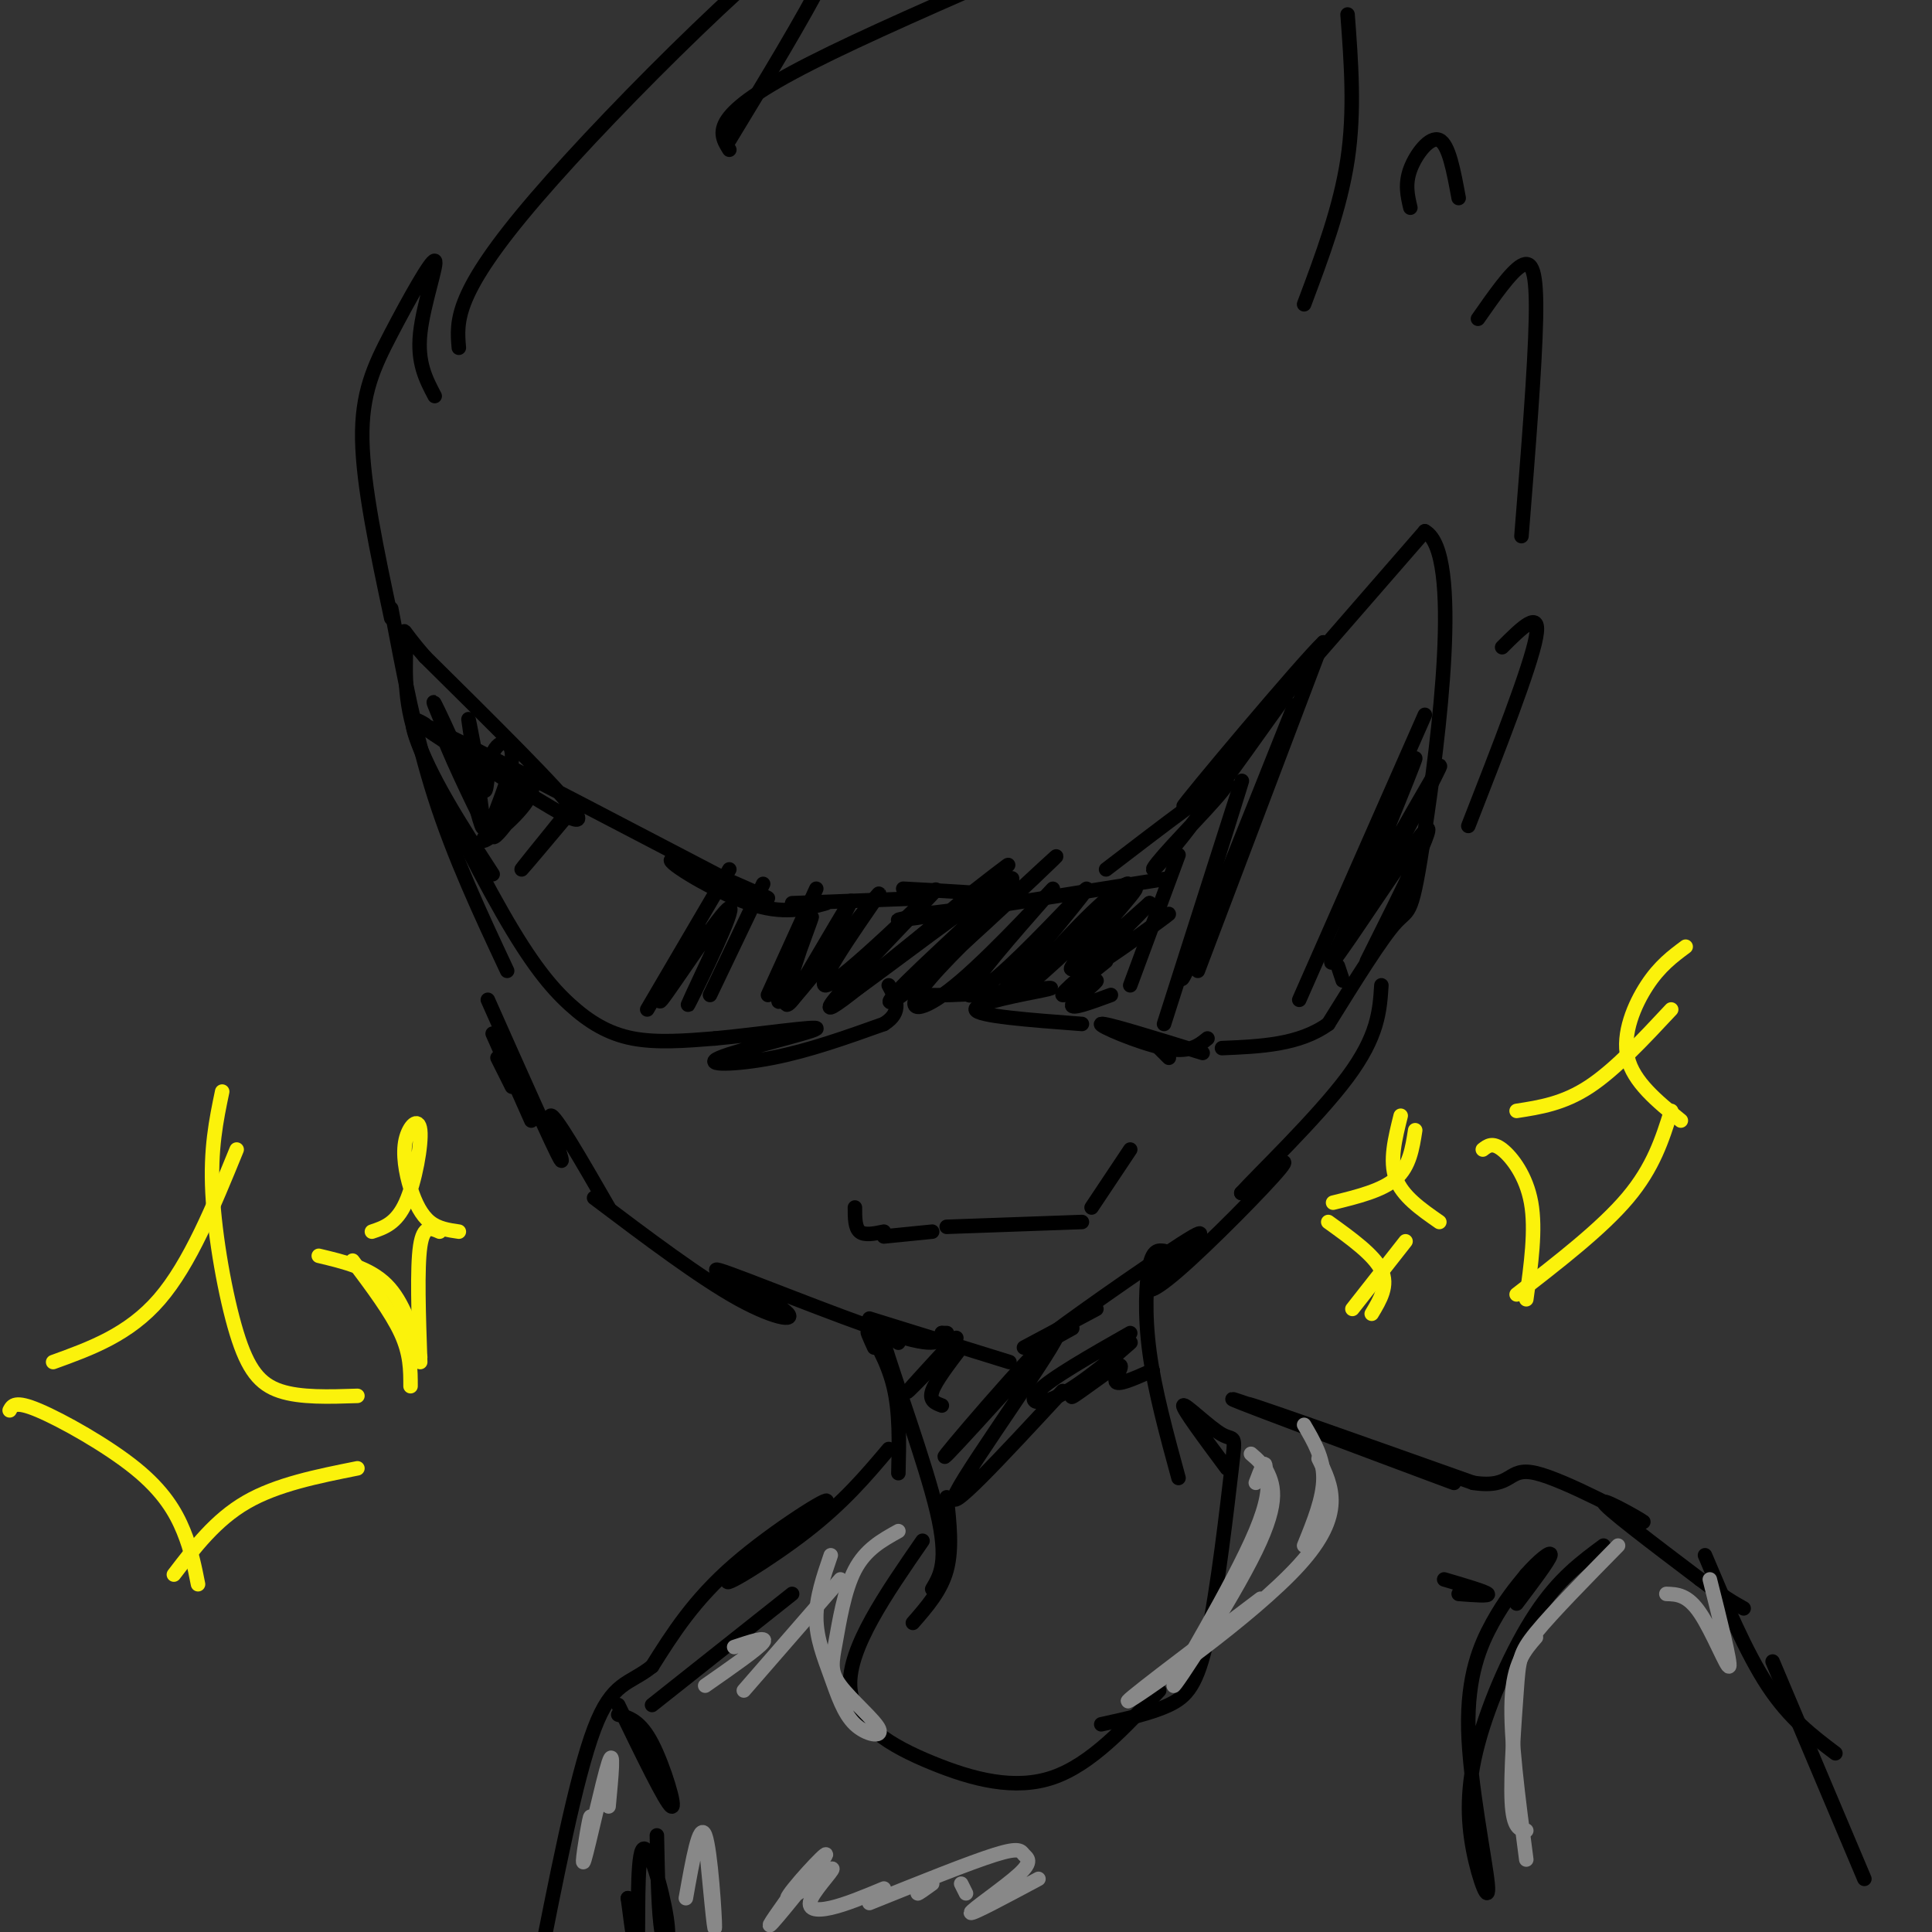 <svg viewBox='0 0 400 400' version='1.1' xmlns='http://www.w3.org/2000/svg' xmlns:xlink='http://www.w3.org/1999/xlink'><rect x="0" y="0" width="400" height="400" fill="#333333" stroke="none"/><g fill='none' stroke='rgb(0,0,0)' stroke-width='3' stroke-linecap='round' stroke-linejoin='round'><path d='M171,187c-4.399,1.232 -8.798,2.464 -16,0c-7.202,-2.464 -17.208,-8.625 -16,-9c1.208,-0.375 13.631,5.036 18,7c4.369,1.964 0.685,0.482 -3,-1'/><path d='M154,184c-14.895,-7.734 -50.632,-26.568 -62,-32c-11.368,-5.432 1.632,2.537 12,9c10.368,6.463 18.105,11.418 15,7c-3.105,-4.418 -17.053,-18.209 -31,-32'/><path d='M88,136c-5.631,-6.417 -4.208,-6.458 -4,-3c0.208,3.458 -0.798,10.417 2,19c2.798,8.583 9.399,18.792 16,29'/><path d='M81,126c2.500,13.250 5.000,26.500 9,39c4.000,12.500 9.500,24.250 15,36'/><path d='M88,150c-2.000,-1.217 -4.000,-2.434 -1,5c3.000,7.434 11.000,23.518 17,34c6.000,10.482 10.000,15.360 14,19c4.000,3.640 8.000,6.040 13,7c5.000,0.960 11.000,0.480 17,0'/><path d='M148,215c8.700,-0.794 21.951,-2.780 21,-2c-0.951,0.780 -16.102,4.325 -20,6c-3.898,1.675 3.458,1.478 11,0c7.542,-1.478 15.271,-4.239 23,-7'/><path d='M183,212c4.000,-2.500 2.500,-5.250 1,-8'/><path d='M164,187c0.000,0.000 26.000,-1.000 26,-1'/><path d='M187,184c11.000,0.583 22.000,1.167 23,2c1.000,0.833 -8.000,1.917 -17,3'/><path d='M193,189c-5.578,1.044 -11.022,2.156 -3,1c8.022,-1.156 29.511,-4.578 51,-8'/><path d='M229,180c11.982,-9.185 23.964,-18.369 25,-18c1.036,0.369 -8.875,10.292 -13,15c-4.125,4.708 -2.464,4.202 4,-4c6.464,-8.202 17.732,-24.101 29,-40'/><path d='M274,133c-4.156,3.867 -29.044,33.533 -29,34c0.044,0.467 25.022,-28.267 50,-57'/><path d='M295,110c7.929,4.321 2.750,43.625 0,62c-2.750,18.375 -3.071,15.821 -6,19c-2.929,3.179 -8.464,12.089 -14,21'/><path d='M275,212c-6.000,4.333 -14.000,4.667 -22,5'/><path d='M242,219c0.000,0.000 -4.000,-4.000 -4,-4'/><path d='M249,218c-10.111,-3.133 -20.222,-6.267 -21,-6c-0.778,0.267 7.778,3.933 13,5c5.222,1.067 7.111,-0.467 9,-2'/><path d='M224,212c-10.911,-0.822 -21.822,-1.644 -22,-3c-0.178,-1.356 10.378,-3.244 14,-4c3.622,-0.756 0.311,-0.378 -3,0'/><path d='M213,205c-5.044,0.356 -16.156,1.244 -21,1c-4.844,-0.244 -3.422,-1.622 -2,-3'/><path d='M119,167c-5.250,6.250 -10.500,12.500 -11,13c-0.500,0.500 3.750,-4.750 8,-10'/><path d='M151,180c0.000,0.000 -17.000,29.000 -17,29'/><path d='M158,183c0.000,0.000 -11.000,23.000 -11,23'/><path d='M169,184c0.000,0.000 -10.000,22.000 -10,22'/><path d='M273,135c0.000,0.000 -25.000,66.000 -25,66'/><path d='M295,148c0.000,0.000 -26.000,59.000 -26,59'/><path d='M244,177c0.000,0.000 -10.000,27.000 -10,27'/><path d='M241,212c7.500,-23.500 15.000,-47.000 16,-50c1.000,-3.000 -4.500,14.500 -10,32'/><path d='M247,194c-2.489,8.178 -3.711,12.622 0,4c3.711,-8.622 12.356,-30.311 21,-52'/><path d='M289,167c-6.930,16.933 -13.860,33.866 -11,27c2.860,-6.866 15.509,-37.531 15,-37c-0.509,0.531 -14.175,32.258 -14,35c0.175,2.742 14.193,-23.502 18,-31c3.807,-7.498 -2.596,3.751 -9,15'/><path d='M288,176c-5.381,9.452 -14.333,25.583 -12,23c2.333,-2.583 15.952,-23.881 19,-27c3.048,-3.119 -4.476,11.940 -12,27'/><path d='M163,199c-1.376,5.515 -2.753,11.030 -1,7c1.753,-4.030 6.635,-17.606 6,-16c-0.635,1.606 -6.786,18.394 -5,18c1.786,-0.394 11.510,-17.970 13,-21c1.490,-3.030 -5.255,8.485 -12,20'/><path d='M164,207c3.380,-3.489 17.831,-22.211 18,-22c0.169,0.211 -13.944,19.356 -11,19c2.944,-0.356 22.947,-20.211 23,-20c0.053,0.211 -19.842,20.489 -22,24c-2.158,3.511 13.421,-9.744 29,-23'/><path d='M201,185c7.414,-5.806 11.448,-8.822 3,-2c-8.448,6.822 -29.378,23.483 -27,22c2.378,-1.483 28.065,-21.110 32,-23c3.935,-1.890 -13.884,13.957 -21,21c-7.116,7.043 -3.531,5.281 5,-2c8.531,-7.281 22.009,-20.080 25,-23c2.991,-2.920 -4.504,4.040 -12,11'/><path d='M206,189c-5.646,5.345 -13.760,13.208 -16,17c-2.240,3.792 1.394,3.513 9,-3c7.606,-6.513 19.185,-19.259 19,-19c-0.185,0.259 -12.132,13.523 -16,19c-3.868,5.477 0.343,3.167 7,-3c6.657,-6.167 15.759,-16.191 16,-16c0.241,0.191 -8.380,10.595 -17,21'/><path d='M208,205c2.578,-0.905 17.523,-13.668 23,-19c5.477,-5.332 1.487,-3.233 -5,3c-6.487,6.233 -15.471,16.598 -12,14c3.471,-2.598 19.396,-18.161 21,-19c1.604,-0.839 -11.113,13.046 -13,16c-1.887,2.954 7.057,-5.023 16,-13'/><path d='M238,187c-1.214,1.583 -12.250,12.042 -12,13c0.250,0.958 11.786,-7.583 15,-10c3.214,-2.417 -1.893,1.292 -7,5'/><path d='M148,196c-3.502,7.486 -7.005,14.973 -5,11c2.005,-3.973 9.517,-19.405 8,-19c-1.517,0.405 -12.062,16.648 -14,19c-1.938,2.352 4.732,-9.185 7,-13c2.268,-3.815 0.134,0.093 -2,4'/><path d='M106,162c-1.998,4.894 -3.997,9.788 -4,11c-0.003,1.212 1.989,-1.259 4,-4c2.011,-2.741 4.042,-5.754 2,-4c-2.042,1.754 -8.156,8.274 -8,9c0.156,0.726 6.580,-4.343 9,-8c2.420,-3.657 0.834,-5.902 -1,-5c-1.834,0.902 -3.917,4.951 -6,9'/><path d='M102,170c0.205,-1.291 3.718,-9.017 4,-13c0.282,-3.983 -2.668,-4.222 -4,-1c-1.332,3.222 -1.048,9.905 -2,7c-0.952,-2.905 -3.141,-15.397 -3,-14c0.141,1.397 2.612,16.685 3,21c0.388,4.315 -1.306,-2.342 -3,-9'/><path d='M97,161c-2.805,-6.547 -8.319,-18.415 -7,-15c1.319,3.415 9.470,22.112 10,24c0.530,1.888 -6.563,-13.032 -8,-17c-1.437,-3.968 2.781,3.016 7,10'/><path d='M224,203c0.000,0.000 5.000,-4.000 5,-4'/><path d='M230,197c-5.214,4.304 -10.429,8.607 -10,9c0.429,0.393 6.500,-3.125 7,-3c0.500,0.125 -4.571,3.893 -5,5c-0.429,1.107 3.786,-0.446 8,-2'/><path d='M278,203c0.000,0.000 -1.000,-3.000 -1,-3'/><path d='M106,225c0.000,0.000 -3.000,-6.000 -3,-6'/><path d='M102,214c0.000,0.000 8.000,18.000 8,18'/><path d='M101,207c6.822,15.356 13.644,30.711 15,33c1.356,2.289 -2.756,-8.489 -2,-9c0.756,-0.511 6.378,9.244 12,19'/><path d='M123,248c11.005,8.303 22.010,16.606 30,21c7.990,4.394 12.967,4.879 9,2c-3.967,-2.879 -16.876,-9.121 -13,-8c3.876,1.121 24.536,9.606 35,13c10.464,3.394 10.732,1.697 11,0'/><path d='M195,276c1.833,0.000 0.917,0.000 0,0'/><path d='M180,273c0.000,0.000 29.000,9.000 29,9'/><path d='M212,279c0.000,0.000 15.000,-8.000 15,-8'/><path d='M222,275c-5.171,2.891 -10.343,5.783 -4,1c6.343,-4.783 24.200,-17.240 29,-20c4.800,-2.760 -3.456,4.178 -7,8c-3.544,3.822 -2.377,4.529 4,-1c6.377,-5.529 17.965,-17.294 21,-21c3.035,-3.706 -2.482,0.647 -8,5'/><path d='M257,247c3.333,-3.711 15.667,-15.489 22,-24c6.333,-8.511 6.667,-13.756 7,-19'/><path d='M183,256c0.000,0.000 10.000,-1.000 10,-1'/><path d='M196,254c0.000,0.000 28.000,-1.000 28,-1'/><path d='M226,250c0.000,0.000 8.000,-12.000 8,-12'/><path d='M177,250c0.000,2.083 0.000,4.167 1,5c1.000,0.833 3.000,0.417 5,0'/><path d='M81,128c-2.914,-13.700 -5.828,-27.400 -6,-37c-0.172,-9.600 2.397,-15.099 6,-22c3.603,-6.901 8.239,-15.204 9,-15c0.761,0.204 -2.354,8.915 -3,15c-0.646,6.085 1.177,9.542 3,13'/><path d='M95,72c-0.489,-5.622 -0.978,-11.244 16,-31c16.978,-19.756 51.422,-53.644 61,-58c9.578,-4.356 -5.711,20.822 -21,46'/><path d='M151,31c-2.222,-3.556 -4.444,-7.111 17,-18c21.444,-10.889 66.556,-29.111 89,-40c22.444,-10.889 22.222,-14.444 22,-18'/><path d='M279,3c0.750,10.000 1.500,20.000 0,30c-1.500,10.000 -5.250,20.000 -9,30'/><path d='M292,43c-0.578,-2.444 -1.156,-4.889 0,-8c1.156,-3.111 4.044,-6.889 6,-6c1.956,0.889 2.978,6.444 4,12'/><path d='M306,66c3.400,-4.867 6.800,-9.733 9,-11c2.200,-1.267 3.200,1.067 3,11c-0.200,9.933 -1.600,27.467 -3,45'/><path d='M311,134c4.083,-4.083 8.167,-8.167 7,-2c-1.167,6.167 -7.583,22.583 -14,39'/><path d='M186,278c-2.511,-3.533 -5.022,-7.067 -3,0c2.022,7.067 8.578,24.733 11,35c2.422,10.267 0.711,13.133 -1,16'/><path d='M181,279c-0.956,-2.089 -1.911,-4.178 -1,-3c0.911,1.178 3.689,5.622 5,11c1.311,5.378 1.156,11.689 1,18'/><path d='M241,259c-1.133,-0.156 -2.267,-0.311 -3,3c-0.733,3.311 -1.067,10.089 0,18c1.067,7.911 3.533,16.956 6,26'/><path d='M196,310c0.583,5.333 1.167,10.667 0,15c-1.167,4.333 -4.083,7.667 -7,11'/><path d='M191,319c-7.649,11.065 -15.298,22.131 -15,30c0.298,7.869 8.542,12.542 17,16c8.458,3.458 17.131,5.702 25,3c7.869,-2.702 14.935,-10.351 22,-18'/><path d='M228,357c5.158,-1.129 10.316,-2.257 14,-4c3.684,-1.743 5.893,-4.100 8,-14c2.107,-9.900 4.111,-27.344 5,-35c0.889,-7.656 0.662,-5.523 -2,-7c-2.662,-1.477 -7.761,-6.565 -8,-6c-0.239,0.565 4.380,6.782 9,13'/><path d='M194,282c-3.333,3.417 -6.667,6.833 -6,6c0.667,-0.833 5.333,-5.917 10,-11'/><path d='M199,279c-2.667,3.500 -5.333,7.000 -6,9c-0.667,2.000 0.667,2.500 2,3'/><path d='M220,275c-13.500,14.923 -27.000,29.845 -24,26c3.000,-3.845 22.500,-26.458 23,-25c0.500,1.458 -18.000,26.988 -21,33c-3.000,6.012 9.500,-7.494 22,-21'/><path d='M234,276c-8.197,4.664 -16.395,9.328 -19,12c-2.605,2.672 0.382,3.353 6,0c5.618,-3.353 13.867,-10.738 13,-10c-0.867,0.738 -10.851,9.600 -12,11c-1.149,1.400 6.537,-4.662 9,-6c2.463,-1.338 -0.296,2.046 0,3c0.296,0.954 3.648,-0.523 7,-2'/><path d='M238,284c1.167,-0.333 0.583,-0.167 0,0'/><path d='M136,380c0.163,8.193 0.325,16.386 1,20c0.675,3.614 1.861,2.649 1,-3c-0.861,-5.649 -3.770,-15.982 -5,-14c-1.230,1.982 -0.780,16.281 -1,20c-0.220,3.719 -1.110,-3.140 -2,-10'/><path d='M130,393c0.167,0.500 1.583,6.750 3,13'/><path d='M265,293c-7.738,-2.690 -15.476,-5.381 -4,-1c11.476,4.381 42.167,15.833 40,15c-2.167,-0.833 -37.190,-13.952 -42,-16c-4.810,-2.048 20.595,6.976 46,16'/><path d='M305,307c8.536,1.301 6.876,-3.445 13,-2c6.124,1.445 20.033,9.081 22,10c1.967,0.919 -8.010,-4.880 -8,-4c0.010,0.880 10.005,8.440 20,16'/><path d='M352,327c4.833,3.667 6.917,4.833 9,6'/><path d='M353,322c4.250,10.083 8.500,20.167 13,27c4.500,6.833 9.250,10.417 14,14'/><path d='M367,344c0.000,0.000 19.000,45.000 19,45'/><path d='M332,320c-4.624,3.412 -9.247,6.824 -14,14c-4.753,7.176 -9.635,18.117 -12,27c-2.365,8.883 -2.214,15.709 -1,22c1.214,6.291 3.490,12.047 3,7c-0.490,-5.047 -3.747,-20.897 -4,-32c-0.253,-11.103 2.499,-17.458 5,-22c2.501,-4.542 4.750,-7.271 7,-10'/><path d='M316,326c2.511,-2.889 5.289,-5.111 5,-4c-0.289,1.111 -3.644,5.556 -7,10'/><path d='M299,327c4.250,1.250 8.500,2.500 9,3c0.500,0.500 -2.750,0.250 -6,0'/><path d='M184,300c-4.643,5.498 -9.285,10.995 -17,17c-7.715,6.005 -18.501,12.517 -16,10c2.501,-2.517 18.289,-14.062 20,-16c1.711,-1.938 -10.654,5.732 -19,13c-8.346,7.268 -12.673,14.134 -17,21'/><path d='M135,345c-4.778,3.844 -8.222,2.956 -12,13c-3.778,10.044 -7.889,31.022 -12,52'/><path d='M128,353c4.933,10.178 9.867,20.356 11,21c1.133,0.644 -1.533,-8.244 -4,-13c-2.467,-4.756 -4.733,-5.378 -7,-6'/><path d='M135,353c0.000,0.000 29.000,-23.000 29,-23'/></g>
<g fill='none' stroke='rgb(136,136,136)' stroke-width='3' stroke-linecap='round' stroke-linejoin='round'><path d='M316,385c-1.667,-12.667 -3.333,-25.333 -3,-33c0.333,-7.667 2.667,-10.333 5,-13'/><path d='M316,379c-1.363,-0.185 -2.726,-0.369 -3,-6c-0.274,-5.631 0.542,-16.708 1,-23c0.458,-6.292 0.560,-7.798 4,-12c3.440,-4.202 10.220,-11.101 17,-18'/><path d='M259,301c2.839,2.411 5.679,4.821 1,16c-4.679,11.179 -16.875,31.125 -17,32c-0.125,0.875 11.821,-17.321 17,-28c5.179,-10.679 3.589,-13.839 2,-17'/><path d='M262,304c0.000,-2.333 -1.000,0.333 -2,3'/><path d='M180,394c10.381,-4.180 20.762,-8.360 26,-10c5.238,-1.640 5.332,-0.738 6,0c0.668,0.738 1.911,1.314 -1,4c-2.911,2.686 -9.974,7.482 -10,8c-0.026,0.518 6.987,-3.241 14,-7'/><path d='M146,380c0.978,10.422 1.956,20.844 2,19c0.044,-1.844 -0.844,-15.956 -2,-19c-1.156,-3.044 -2.578,4.978 -4,13'/><path d='M146,349c5.500,-3.833 11.000,-7.667 12,-9c1.000,-1.333 -2.500,-0.167 -6,1'/><path d='M122,381c0.262,-3.244 0.524,-6.488 0,-4c-0.524,2.488 -1.833,10.708 -1,8c0.833,-2.708 3.810,-16.345 5,-20c1.190,-3.655 0.595,2.673 0,9'/><path d='M345,330c2.200,0.067 4.400,0.133 7,4c2.600,3.867 5.600,11.533 6,11c0.400,-0.533 -1.800,-9.267 -4,-18'/><path d='M270,295c2.000,3.417 4.000,6.833 4,11c0.000,4.167 -2.000,9.083 -4,14'/><path d='M273,302c2.800,5.711 5.600,11.422 -4,22c-9.600,10.578 -31.600,26.022 -35,28c-3.400,1.978 11.800,-9.511 27,-21'/><path d='M186,317c-3.394,1.885 -6.788,3.769 -9,8c-2.212,4.231 -3.241,10.808 -4,15c-0.759,4.192 -1.246,6.000 1,9c2.246,3.000 7.226,7.193 8,9c0.774,1.807 -2.659,1.226 -5,-1c-2.341,-2.226 -3.592,-6.099 -5,-10c-1.408,-3.901 -2.974,-7.829 -3,-12c-0.026,-4.171 1.487,-8.586 3,-13'/><path d='M174,327c0.000,0.000 -20.000,23.000 -20,23'/><path d='M166,389c-4.107,5.723 -8.215,11.445 -6,9c2.215,-2.445 10.751,-13.059 11,-14c0.249,-0.941 -7.790,7.789 -8,9c-0.210,1.211 7.408,-5.098 9,-6c1.592,-0.902 -2.840,3.603 -4,6c-1.160,2.397 0.954,2.685 4,2c3.046,-0.685 7.023,-2.342 11,-4'/><path d='M193,389c-1.500,1.417 -3.000,2.833 -3,3c0.000,0.167 1.500,-0.917 3,-2'/><path d='M199,390c0.000,0.000 1.000,2.000 1,2'/></g>
<g fill='none' stroke='rgb(251,242,11)' stroke-width='3' stroke-linecap='round' stroke-linejoin='round'><path d='M307,238c1.000,-0.778 2.000,-1.556 4,0c2.000,1.556 5.000,5.444 6,11c1.000,5.556 0.000,12.778 -1,20'/><path d='M314,268c8.833,-6.833 17.667,-13.667 23,-20c5.333,-6.333 7.167,-12.167 9,-18'/><path d='M314,230c4.833,-0.750 9.667,-1.500 15,-5c5.333,-3.500 11.167,-9.750 17,-16'/><path d='M349,196c-2.689,2.000 -5.378,4.000 -8,8c-2.622,4.000 -5.178,10.000 -4,15c1.178,5.000 6.089,9.000 11,13'/><path d='M275,253c4.750,3.417 9.500,6.833 11,10c1.500,3.167 -0.250,6.083 -2,9'/><path d='M280,271c0.000,0.000 11.000,-14.000 11,-14'/><path d='M276,249c5.083,-1.250 10.167,-2.500 13,-5c2.833,-2.500 3.417,-6.250 4,-10'/><path d='M290,231c-1.167,4.667 -2.333,9.333 -1,13c1.333,3.667 5.167,6.333 9,9'/><path d='M2,292c0.554,-1.036 1.107,-2.071 6,0c4.893,2.071 14.125,7.250 20,12c5.875,4.750 8.393,9.071 10,13c1.607,3.929 2.304,7.464 3,11'/><path d='M36,326c4.333,-5.667 8.667,-11.333 15,-15c6.333,-3.667 14.667,-5.333 23,-7'/><path d='M11,282c7.833,-2.833 15.667,-5.667 22,-13c6.333,-7.333 11.167,-19.167 16,-31'/><path d='M46,226c-1.238,5.946 -2.476,11.893 -2,21c0.476,9.107 2.667,21.375 5,29c2.333,7.625 4.810,10.607 9,12c4.190,1.393 10.095,1.196 16,1'/><path d='M73,261c4.000,5.333 8.000,10.667 10,15c2.000,4.333 2.000,7.667 2,11'/><path d='M66,260c5.250,1.250 10.500,2.500 14,6c3.500,3.500 5.250,9.250 7,15'/><path d='M87,282c-0.333,-9.750 -0.667,-19.500 0,-24c0.667,-4.500 2.333,-3.750 4,-3'/><path d='M77,255c2.526,-0.844 5.051,-1.687 7,-6c1.949,-4.313 3.321,-12.095 3,-15c-0.321,-2.905 -2.333,-0.933 -3,2c-0.667,2.933 0.013,6.828 1,10c0.987,3.172 2.282,5.621 4,7c1.718,1.379 3.859,1.690 6,2'/></g>
</svg>